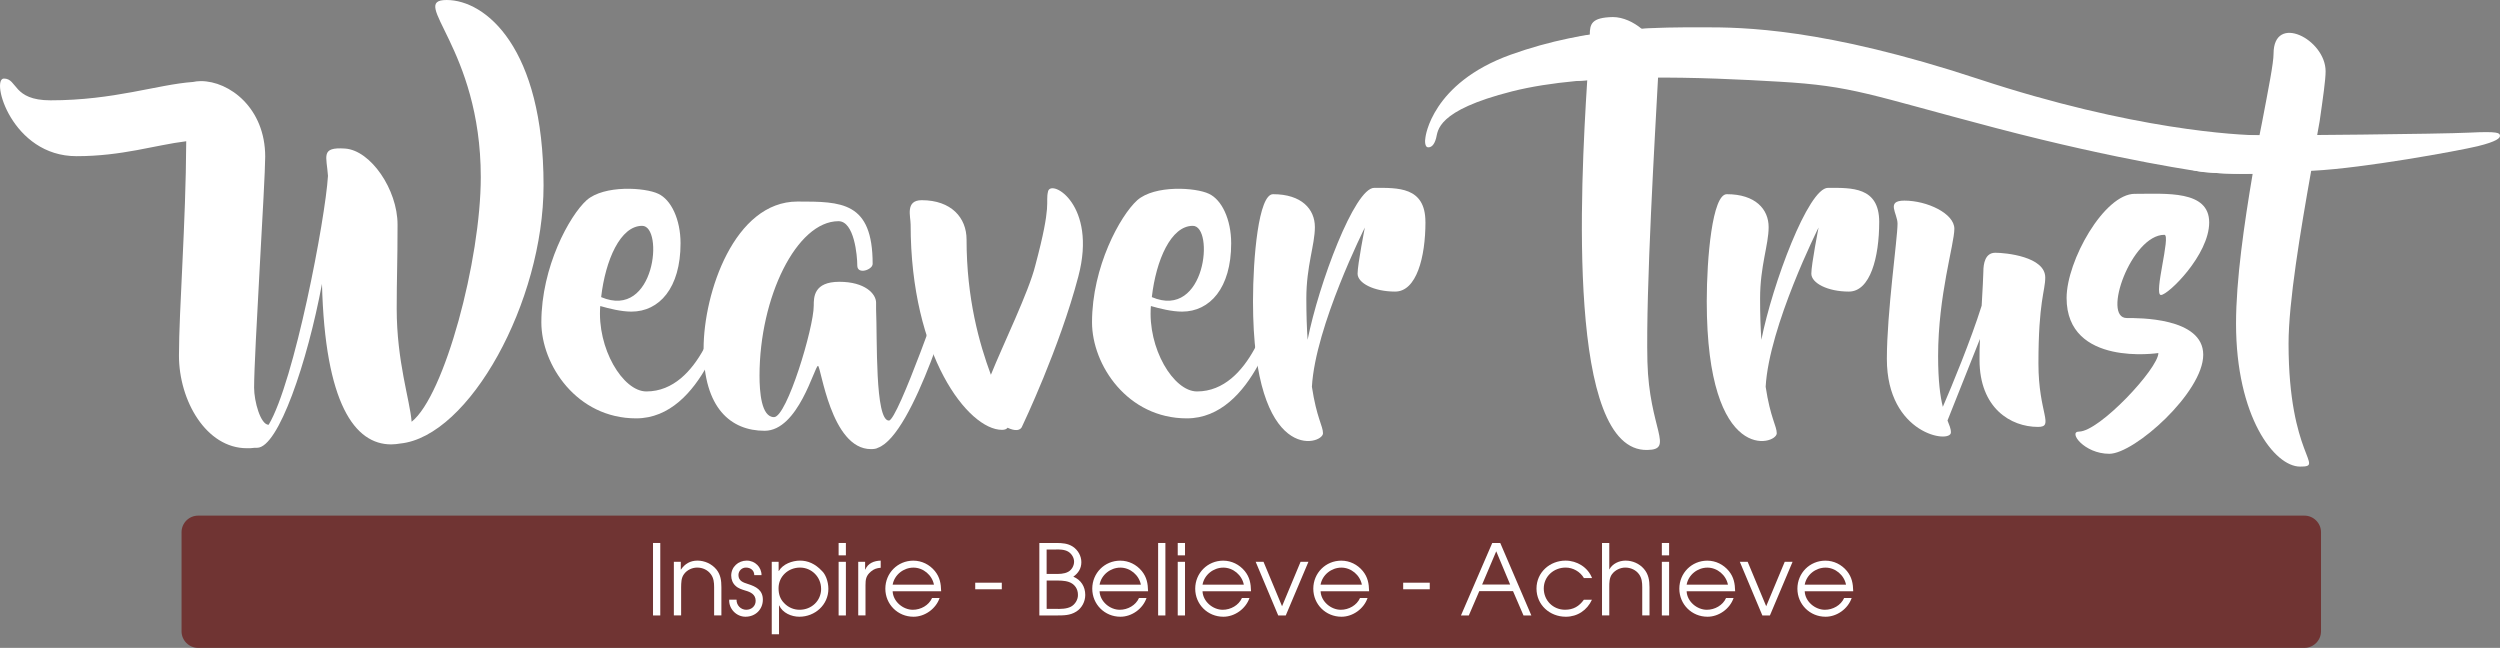<?xml version="1.0" encoding="UTF-8"?>
<svg id="Layer_2" data-name="Layer 2" xmlns="http://www.w3.org/2000/svg" viewBox="0 0 646.39 167.51">
  <rect x="0" y="0" width="646.39" height="167.51" fill="#808080" stroke="none"/>
  <defs>
    <style>
      .cls-1 {
        fill: #703433;
      }

      .cls-1, .cls-2 {
        stroke-width: 0px;
      }

      .cls-2 {
        fill: #fff;
      }
    </style>
  </defs>
  <g id="Layer_1-2" data-name="Layer 1">
    <g>
      <path class="cls-2" d="M140.54,47.9c0,30.13-19.21,65.01-37.09,66.78-.66.11-1.44.22-2.32.22-9.38,0-17.11-10.49-17.88-41.51-3.75,20.1-11.26,42.39-16.78,42.39h-.66c-.66.11-1.22.11-1.99.11-10.48,0-17.55-12.26-17.55-23.95s1.77-33.89,1.88-55.42c-8.06.99-16.55,3.86-28.37,3.86C3.01,40.39-2.51,20.31,1.02,20.31s2.21,5.63,12.03,5.63c16.45,0,27.59-4.08,36.87-4.75.55-.11,1.22-.22,1.99-.22,7.4,0,16.66,6.95,16.66,19.54,0,6.41-2.87,50.89-2.87,59.72,0,3.53,1.66,9.6,3.76,9.6,6.62-11.04,14.68-53.32,15.34-64.35-.33-5.08-1.99-7.51,4.41-7.07,6.63.44,13.58,10.6,13.58,19.65,0,9.93-.22,13.91-.22,21.74,0,13.69,3.42,23.62,3.86,29.25,8.5-6.73,17.88-41.83,17.88-63.24C124.31,12.25,105.44,0,115.48,0s25.06,12.25,25.06,47.9"/>
      <path class="cls-2" d="M188.99,78.92c-.77,2.2-7.18,29.25-24.51,29.25-15.34,0-24.51-13.8-24.51-24.84,0-14.35,7.29-27.59,11.71-31.57,4.52-3.97,15.12-3.31,18.54-1.65,3.31,1.54,5.74,6.62,5.74,12.8,0,11.59-5.52,17.66-12.7,17.66-2.65,0-5.74-.78-8.06-1.44-.88,10.93,5.85,22.08,11.92,22.08,14.02,0,18.99-21.41,19.65-23.29.77-2.1,2.98-1.33,2.21,1M155.43,76.82c14.02,5.96,16.23-18.43,10.6-18.43s-9.49,8.84-10.6,18.43"/>
      <path class="cls-2" d="M247.71,71.96c-.55,2.54-11.37,40.51-20.75,43.83-.33.22-.99.33-1.77.33-10.38,0-12.92-21.52-13.69-21.52-.88,0-5.07,16.78-13.8,16.78s-15.78-5.85-15.78-21.19c0-14.46,7.95-38.08,24.28-38.08,11.37,0,19.43,0,19.43,16.11,0,1.55-3.97,2.87-3.97.45,0-2.54-.77-11.48-4.86-11.48-10.81,0-20.42,19.64-20.42,39.95,0,4.09.44,10.71,3.75,10.71s10.27-23.07,10.27-28.81c0-2.21,0-6.18,6.62-6.18s9.5,3.09,9.5,5.41v1.77c.33,7.51-.33,28.7,3.31,28.7,2.32,0,14.46-34.88,15.23-37.31.66-2.32,3.2-2.21,2.65.55"/>
      <path class="cls-2" d="M278.83,71.41c-4.85,18.54-14.46,38.63-14.46,38.63-.44,1.44-1.99,1.44-3.86.55-.22.33-.66.55-1.44.55-8.72,0-23.62-19.2-23.62-53.09,0-2.1-1.44-6.29,2.87-6.29,7.62,0,11.59,4.53,11.59,10.15,0,15.34,3.31,26.94,6.29,34.99,3.2-7.94,9.83-21.52,11.48-28.25,4.41-16.45,2.54-16.01,3.31-19.21.89-3.2,12.7,3.53,7.84,21.96"/>
      <path class="cls-2" d="M331.36,78.92c-.77,2.2-7.17,29.25-24.5,29.25-15.34,0-24.51-13.8-24.51-24.84,0-14.35,7.29-27.59,11.7-31.57,4.53-3.97,15.12-3.31,18.54-1.65,3.31,1.54,5.74,6.62,5.74,12.8,0,11.59-5.52,17.66-12.7,17.66-2.65,0-5.74-.78-8.06-1.44-.88,10.93,5.85,22.08,11.92,22.08,14.03,0,18.99-21.41,19.65-23.29.77-2.1,2.98-1.33,2.2,1M297.81,76.82c14.01,5.96,16.22-18.43,10.59-18.43s-9.49,8.84-10.59,18.43"/>
      <path class="cls-2" d="M368.56,57.39c0,9.16-2.32,18-7.84,18s-9.71-2.21-9.71-4.63,1.88-11.93,1.88-11.93c0,0-12.81,25.5-13.69,41.17,1.22,8.06,2.87,10.15,2.87,12.03,0,2.98-18.1,8.5-18.1-34.11,0-11.26,1.43-27.71,5.18-27.71,7.4,0,10.82,3.87,10.82,8.5s-2.21,10.05-2.21,18.44c0,4.08.12,7.62.33,10.71,2.87-14.46,12.14-39.29,17.22-39.29,6.07,0,13.24-.33,13.24,8.82"/>
      <path class="cls-2" d="M428.71,19.87c-.77,14.57-3.2,54.97-2.76,73.63.44,17.44,7.06,22.73,0,22.84-20.86.55-17.33-67.66-15.56-95.59-20.53,1.77-20.75-8.4.66-11.7,0-2.87.44-4.52,5.96-4.64,2.65,0,5.41,1.32,7.51,3.09,20.31-1.44,23.29,12.14,4.2,12.36"/>
      <path class="cls-2" d="M485.88,57.39c0,9.16-2.32,18-7.84,18s-9.71-2.21-9.71-4.63,1.87-11.93,1.87-11.93c0,0-12.8,25.5-13.68,41.17,1.22,8.06,2.87,10.15,2.87,12.03,0,2.98-18.1,8.5-18.1-34.11,0-11.26,1.44-27.71,5.18-27.71,7.39,0,10.82,3.87,10.82,8.5s-2.21,10.05-2.21,18.44c0,4.08.11,7.62.33,10.71,2.87-14.46,12.14-39.29,17.22-39.29,6.07,0,13.25-.33,13.25,8.82"/>
      <path class="cls-2" d="M526.94,110.38c-7.07,0-15.12-4.86-15.12-17.33,0-1.66,0-3.42.11-5.41l-8.39,21.08c.44,1.22.88,1.99.88,3.09,0,2.98-16.56.56-16.56-18.99,0-12.03,2.76-31.13,2.76-34.99,0-2.65-3.09-5.96,1.77-5.96,5.85,0,12.92,3.31,12.92,7.28s-4.2,17.22-4.2,32.9c0,6.51.55,10.48,1.22,13.14,2.21-5.08,7.28-17.33,10.04-26.16.22-4.07.44-7.61.44-8.83,0-1.99.44-4.85,3.09-4.85s12.91.99,12.91,6.4c0,3.53-1.76,6.07-1.76,22.29,0,12.81,4.19,16.34-.11,16.34"/>
      <path class="cls-2" d="M551.99,50.12c8.06,0,19.21-1,19.21,7.39s-10.6,18.76-12.47,18.76c-1.99,0,2.65-15.56.88-15.56-8.5,0-16.23,21.52-9.71,21.52,2.87,0,19.76-.21,19.76,9.5s-17.77,25.6-24.29,25.6-10.7-5.74-7.84-5.74c5.3,0,20.53-16.33,20.53-20.31,0,0-23.73,3.64-23.73-14.24,0-9.6,9.71-26.93,17.66-26.93"/>
      <path class="cls-2" d="M597.57,44.15c-2.76,15.56-5.85,33.88-5.85,44.7,0,29.36,9.6,31.79,2.98,31.79s-16.56-12.91-16.56-36.98c0-11.26,2.1-25.72,4.3-38.74-5.08.11-9.71-.11-13.47-.55-10.93-1.33,1-9.82,15.23-9.38l.66-3.32c1.66-8.72,2.98-15.34,2.98-17.77,0-10.59,13.46-3.75,13.46,4.53,0,2.21-.66,6.74-1.54,12.91l-.67,3.75"/>
      <path class="cls-2" d="M368.56,35.5s1.53-13.96,21.99-21.34c20.46-7.38,39.68-7.1,49.84-7.1s31.05.14,71.14,13.36c40.1,13.23,67.27,14.52,72.69,14.57,5.42.05,46.86-.32,54.28-.7,7.43-.37,7.79.09,7.88.74.1.65-.83,1.57-5.84,2.79-5.01,1.2-29.42,5.66-42.32,6.31-12.9.65-16.8,1.3-28.3.38,0,0-21.07-2.79-53.93-11.42-32.86-8.63-36.76-10.86-55.97-11.97-19.21-1.12-49.32-2.49-69.05,2.5-19.73,4.99-19.13,10.21-19.66,12.13-.53,1.93-1.36,2.39-2.11,2.34-.74-.05-.86-1.48-.64-2.6"/>
      <path class="cls-1" d="M595.83,167.51H51.22c-2.35,0-4.28-1.93-4.28-4.28v-25.63c0-2.36,1.93-4.28,4.28-4.28h544.6c2.36,0,4.29,1.93,4.29,4.28v25.63c0,2.35-1.93,4.28-4.29,4.28"/>
      <g>
        <path class="cls-2" d="M168.84,140.39h1.88v18.74h-1.88v-18.74Z"/>
        <path class="cls-2" d="M174.24,145.26h1.78v2h.05c1.01-1.5,2.43-2.31,4.26-2.31s3.68.81,4.92,2.31c1.06,1.34,1.27,2.81,1.27,4.56v7.3h-1.88v-7.3c0-1.19-.1-2.31-.81-3.3-.84-1.17-2.16-1.77-3.58-1.77-1.29,0-2.64.63-3.4,1.7-.74.99-.71,2.21-.74,3.37v7.3h-1.88v-13.87Z"/>
        <path class="cls-2" d="M190.44,155.05c-.05,1.42,1.09,2.61,2.51,2.61,1.34,0,2.43-.94,2.43-2.31,0-1.67-1.32-2.28-2.69-2.66-.89-.28-1.83-.56-2.51-1.22-.74-.66-1.12-1.65-1.12-2.64,0-2.26,1.83-3.88,4.01-3.88s3.83,1.72,3.83,3.75h-1.88c0-1.22-.94-1.95-2.16-1.95-1.06,0-1.93.86-1.93,1.93,0,1.52,1.22,1.93,2.43,2.31,2.08.66,3.88,1.55,3.88,4.06s-1.9,4.41-4.49,4.41c-2.36,0-4.34-2.05-4.21-4.41h1.88Z"/>
        <path class="cls-2" d="M201.32,145.26v2.38h.05c1.04-1.8,3.47-2.69,5.48-2.69s3.91.79,5.68,2.69c.84.76,1.65,2.59,1.65,4.62,0,4.13-3.47,7.2-7.51,7.2-2.05,0-4.34-.99-5.2-2.92h-.05v7.46h-1.88v-18.74h1.78ZM212.3,152.23c0-3.02-2.43-5.48-5.45-5.48s-5.55,2.26-5.55,5.33c0,1.52.38,2.79,1.47,3.88,1.04,1.09,2.46,1.7,3.96,1.7,3.09,0,5.58-2.31,5.58-5.43Z"/>
        <path class="cls-2" d="M216.83,140.39h1.88v3.2h-1.88v-3.2ZM216.83,145.26h1.88v13.87h-1.88v-13.87Z"/>
        <path class="cls-2" d="M221.9,145.26h1.78v2h.05c.68-1.65,2.28-2.26,3.98-2.31v1.85c-1.01.08-1.72.3-2.51.96-1.29,1.09-1.42,2.03-1.42,3.6v7.76h-1.88v-13.87Z"/>
        <path class="cls-2" d="M230.8,152.87c.1,2.64,2.66,4.79,5.22,4.79,2.05,0,4.13-1.14,4.97-3.04h1.95c-.96,2.79-3.8,4.84-6.75,4.84-4.06,0-7.28-3.2-7.28-7.25s3.2-7.25,7.23-7.25c2.18,0,4.18.99,5.58,2.69,1.29,1.6,1.57,3.22,1.62,5.22h-12.55ZM241.48,151.17c-.48-2.46-2.74-4.41-5.3-4.41s-4.92,1.85-5.38,4.41h10.68Z"/>
        <path class="cls-2" d="M259.02,150.66v1.7h-6.87v-1.7h6.87Z"/>
        <path class="cls-2" d="M268.73,140.39h4.39c1.5,0,2.97.1,4.26.94,1.34.89,2.21,2.41,2.21,4.03s-.79,2.84-2.08,3.75c1.98.81,3.09,2.56,3.09,4.72,0,1.7-.86,3.37-2.31,4.29-1.65,1.04-3.27.99-5.15,1.01h-4.41v-18.74ZM272.64,148.4c1.19,0,2.48.03,3.55-.56.91-.48,1.52-1.57,1.52-2.61s-.63-2.05-1.5-2.59c-.96-.58-2.31-.61-3.42-.56h-2.18v6.31h2.03ZM272.92,157.43c1.27.03,2.81.03,3.96-.56,1.07-.56,1.85-1.83,1.83-3.02.03-1.6-.89-2.87-2.33-3.37-1.17-.41-2.54-.38-3.78-.38h-1.98v7.33h2.31Z"/>
        <path class="cls-2" d="M284.3,152.87c.1,2.64,2.66,4.79,5.22,4.79,2.05,0,4.13-1.14,4.97-3.04h1.95c-.96,2.79-3.8,4.84-6.75,4.84-4.06,0-7.28-3.2-7.28-7.25s3.2-7.25,7.23-7.25c2.18,0,4.18.99,5.58,2.69,1.29,1.6,1.57,3.22,1.62,5.22h-12.55ZM294.98,151.17c-.48-2.46-2.74-4.41-5.3-4.41s-4.92,1.85-5.38,4.41h10.68Z"/>
        <path class="cls-2" d="M299.44,140.39h1.88v18.74h-1.88v-18.74Z"/>
        <path class="cls-2" d="M304.51,140.39h1.88v3.2h-1.88v-3.2ZM304.51,145.26h1.88v13.87h-1.88v-13.87Z"/>
        <path class="cls-2" d="M310.92,152.87c.1,2.64,2.66,4.79,5.22,4.79,2.05,0,4.13-1.14,4.97-3.04h1.95c-.96,2.79-3.8,4.84-6.75,4.84-4.06,0-7.28-3.2-7.28-7.25s3.2-7.25,7.23-7.25c2.18,0,4.18.99,5.58,2.69,1.29,1.6,1.57,3.22,1.62,5.22h-12.55ZM321.6,151.17c-.48-2.46-2.74-4.41-5.3-4.41s-4.92,1.85-5.38,4.41h10.68Z"/>
        <path class="cls-2" d="M324.66,145.26h2.03l4.79,11.49,4.79-11.49h2.03l-5.86,13.87h-1.95l-5.83-13.87Z"/>
        <path class="cls-2" d="M341.45,152.87c.1,2.64,2.66,4.79,5.22,4.79,2.05,0,4.13-1.14,4.97-3.04h1.95c-.96,2.79-3.8,4.84-6.75,4.84-4.06,0-7.28-3.2-7.28-7.25s3.2-7.25,7.23-7.25c2.18,0,4.18.99,5.58,2.69,1.29,1.6,1.57,3.22,1.62,5.22h-12.55ZM352.12,151.17c-.48-2.46-2.74-4.41-5.3-4.41s-4.92,1.85-5.38,4.41h10.68Z"/>
        <path class="cls-2" d="M369.67,150.66v1.7h-6.87v-1.7h6.87Z"/>
        <path class="cls-2" d="M385.82,140.39h2.08l8.04,18.74h-2.03l-2.71-6.29h-8.72l-2.71,6.29h-2.03l8.09-18.74ZM390.46,151.14l-3.6-8.6-3.65,8.6h7.25Z"/>
        <path class="cls-2" d="M411.6,155.07c-1.24,2.71-3.75,4.39-6.75,4.39-4.13,0-7.58-3.04-7.58-7.28s3.5-7.23,7.51-7.23c2.94,0,5.78,1.72,6.85,4.51h-2.1c-.96-1.65-2.82-2.71-4.72-2.71-3.07,0-5.66,2.28-5.66,5.4s2.41,5.5,5.5,5.5c2.16,0,3.65-.89,4.87-2.59h2.08Z"/>
        <path class="cls-2" d="M414.21,140.39h1.88v6.87c.81-1.52,2.54-2.31,4.21-2.31,1.8,0,3.55.76,4.74,2.13,1.19,1.37,1.45,2.97,1.45,4.74v7.3h-1.88v-7.3c0-1.22-.1-2.31-.81-3.32-.81-1.14-2.18-1.75-3.58-1.75-1.29,0-2.64.66-3.42,1.7-.71.96-.71,2.21-.71,3.37v7.3h-1.88v-18.74Z"/>
        <path class="cls-2" d="M429.68,140.39h1.88v3.2h-1.88v-3.2ZM429.68,145.26h1.88v13.87h-1.88v-13.87Z"/>
        <path class="cls-2" d="M436.09,152.87c.1,2.64,2.66,4.79,5.22,4.79,2.05,0,4.13-1.14,4.97-3.04h1.95c-.96,2.79-3.8,4.84-6.75,4.84-4.06,0-7.28-3.2-7.28-7.25s3.2-7.25,7.23-7.25c2.18,0,4.18.99,5.58,2.69,1.29,1.6,1.57,3.22,1.62,5.22h-12.55ZM446.77,151.17c-.48-2.46-2.74-4.41-5.3-4.41s-4.92,1.85-5.38,4.41h10.68Z"/>
        <path class="cls-2" d="M449.84,145.26h2.03l4.79,11.49,4.79-11.49h2.03l-5.86,13.87h-1.95l-5.83-13.87Z"/>
        <path class="cls-2" d="M466.62,152.87c.1,2.64,2.66,4.79,5.22,4.79,2.05,0,4.13-1.14,4.97-3.04h1.95c-.96,2.79-3.8,4.84-6.75,4.84-4.06,0-7.28-3.2-7.28-7.25s3.2-7.25,7.23-7.25c2.18,0,4.18.99,5.58,2.69,1.29,1.6,1.57,3.22,1.62,5.22h-12.55ZM477.3,151.17c-.48-2.46-2.74-4.41-5.3-4.41s-4.92,1.85-5.38,4.41h10.68Z"/>
      </g>
    </g>
  </g>
</svg>